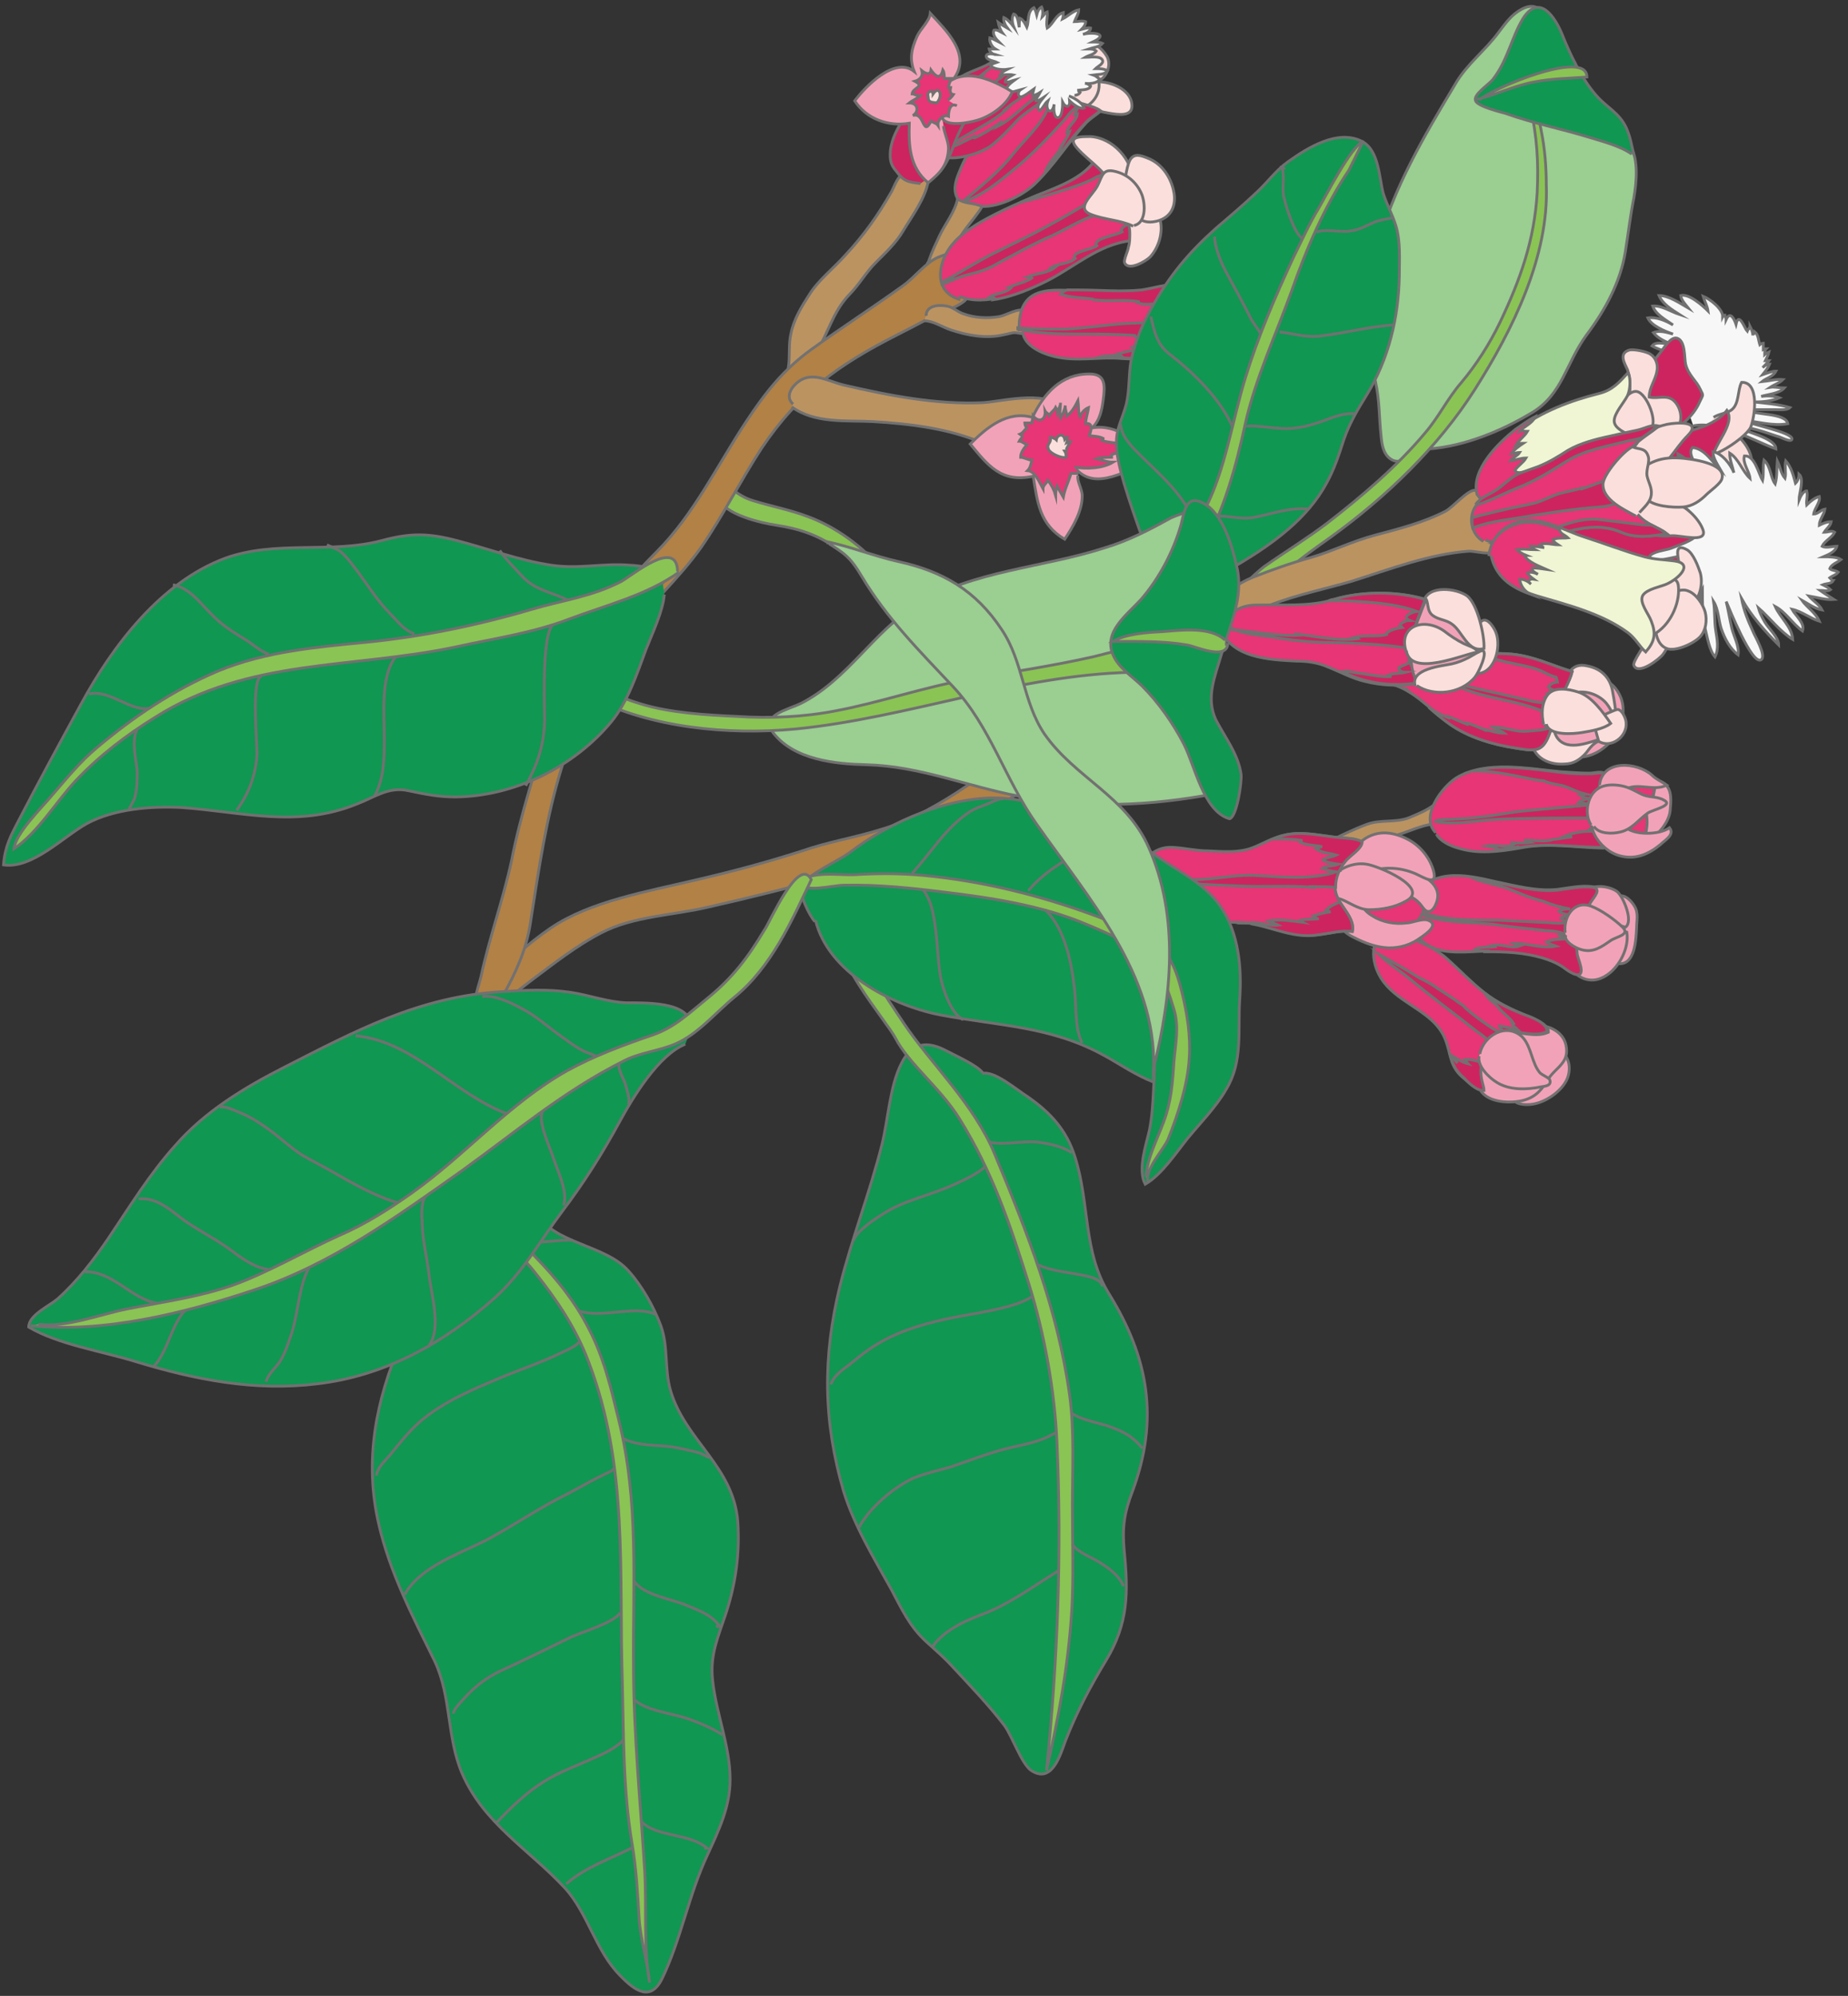 <svg xmlns="http://www.w3.org/2000/svg" viewBox="0 0 264 285"><rect x="0" y="0" width="264" height="285" fill="#333333" stroke="none"/><defs><style>.cls-1{fill:none}.cls-1,.cls-10,.cls-11,.cls-12,.cls-2,.cls-3,.cls-4,.cls-5,.cls-6,.cls-7,.cls-8,.cls-9{stroke:#727171;stroke-miterlimit:10;stroke-width:.4px}.cls-2{fill:#b28146}.cls-3{fill:#109752}.cls-4{fill:#8ac454}.cls-5{fill:#cd245f}.cls-6{fill:#e73575}.cls-7{fill:#f7f7f7}.cls-8{fill:#9bce91}.cls-9{fill:#f2a2b8}.cls-10{fill:#bb9361}.cls-11{fill:#f0f5d4}.cls-12{fill:#fbdfdc}</style></defs><g id="_レイヤー_2"><g id="back"><path d="M76.6 173.1c2.3 4.5 9.9 4.6 13.2 8.4 1.9 2.1 3.6 5.1 4.6 7.8 1.1 3 .5 6.3 1.4 9.3 2.1 7.1 9 10.8 9.6 18.7.3 4.6-.3 8.8-1.7 13.1-1.1 3.3-2.3 5.9-1.9 9.5.5 4.8 2.5 9.4 2.5 14.2 0 3.9-1.6 7.2-3.2 10.7-2.7 5.7-3.8 12.1-6.5 17.7-1.6 3.3-3.8 1.9-6-.4-3.5-3.5-4.6-8.9-7.9-12.5-5.1-5.5-11.6-9.2-14.7-16.4-2.2-5.2-1.5-10.9-3.9-16-3.1-6.3-6.4-12.6-8-19.6-2.1-9.1-.4-17.6 3.2-26 1.4-3.4 3.4-6.6 4.5-10.1.8-2.5 1.4-5.1 2.7-7.4 1.3-2.2 2.2-3.2 4.7-3.1 1.5 0 7.9.3 7.5 2.2" class="cls-3"/><path d="M90.4 263.8c-3.3 1.7-6.6 2.7-9.5 5.2m8.3-20.7c-1 1.2-2.9 2.1-4.3 2.7-2.4 1.1-5 2-7.2 3.4-2.7 1.7-4.7 3.7-6.8 5.9m19.6-17.7c1.6 1.6 5.1 2 7.4 2.7 1.8.6 3.7 1.4 5.3 2.4m-11.6 12.4c2.3 2.3 6.8 1.6 9.4 3.8h-.4m-12-33.6c-1 1.5-5.5 2.7-7.3 3.6-3.3 1.6-6.5 3.2-9.8 4.7-1.9.9-3.5 2.1-4.9 3.6-.5.6-1.9 1.9-1.8 2.5m25.8-18.9c1.4 2 5.3 2.5 7.4 3.4 1.7.7 3.7 1.4 4.8 3-.2 0-.3 0-.5.1m-14.4-22.9c-.2.6-.9.8-1.5 1.1-1.7.8-3.4 1.8-5.1 2.7-3.9 1.9-7.6 4.4-11.4 6.5-4.2 2.2-9.8 3.9-12.1 8M89 205.4c2.1 1.1 4.7.9 7 1.2 1.2.2 2.5.5 3.7.8.3.1.6.2.9.4.4.1.8.5.6.2m-18.4-16.5c-.3.7-2.1 1.4-2.9 1.8-2.5 1.2-5.1 2.1-7.6 3.1-4.3 1.8-8.8 3.6-12.3 6.6-1.7 1.5-3 3.2-4.4 4.9-.6.7-1.8 1.8-1.8 2.8m28.9-23.5c3.4 1.1 8-.9 11 .5m-19.8-8.8c-.2 1.6-6.1 3.4-7.7 4-2.2.9-5.1 1.9-6.3 4.1m14.2-10.1c2.1 1 6 0 7.7.2" class="cls-1"/><path d="M67.1 170.8c3.8 1.3 6.8 5.9 9.5 8.8 3 3.1 5.5 6.2 7.5 10.1 2.2 4.2 3.2 8.6 4.3 13.1 2.9 11.7 2 23.1 2.1 35 0 9.8 1 19.6 1.6 29.4.3 5.2-.2 10.9.7 15.9-.3-3-1.3-6.1-1.5-9.2-.2-3.5-.4-7.1-1-10.6-1.3-7.7-1.2-15.5-1.4-23.3-.5-15.5.9-30.6-4.8-45.5-1.8-4.8-4.5-8.8-7.6-12.7-1.8-2.3-3.7-3.9-5.9-5.9-1.1-1-4.1-4-4-5.5h.9" class="cls-4"/><path d="M140.3 153.3c1.7-.5 4.9 2.3 6.5 3.3 3.3 2.3 5.6 4.8 6.8 8.7 2.1 6.7 1.1 13.4 4.8 19.4 5.7 9.2 7.2 17.9 3.4 28.2-1.2 3.1-1.5 5.2-1.2 8.5.6 6 .6 10.4-2.6 15.7-2.3 3.8-4.2 7.4-5.8 11.5-.7 1.9-1.9 6.2-4.9 4.2-1.4-1-2.7-4.9-3.8-6.4-2.3-3-5-5.8-7.6-8.6-1.1-1.2-2.4-2.3-3.6-3.4-2.4-2.2-3.5-4.7-5-7.5-2.5-4.5-5.3-9.1-6.8-14-2.9-10-3-19.1-.5-29.3 1.7-6.8 4.3-13.4 6-20.2.9-3.6 1.1-8.3 2.8-11.6 1.4-2.8 3.5-3.2 6.1-1.9 1.5.8 4.7 2.2 5.5 3.3" class="cls-3"/><path d="M151.2 224.3c-3.6 2.2-7 4.8-11.1 6.3-1.8.7-3.4 1.4-5 2.6-.5.4-1.8 1.5-1.8 2m17.9-30.8c-.1 0-1.3.7-1.8.9-1.8.8-3.9 1.1-5.8 1.6-2.7.7-5.2 1.7-7.9 2.6-1.8.5-3.6.9-5.3 1.6-2.9 1.4-6.3 4.3-7.8 7.2m29.6-17.5c.8 1.8 4.7 2.3 6.3 2.9 2.2.8 3.4 1.5 4.7 3.1m-15.4-21.9c-2 1.5-5.6 2.1-8.1 2.6-4.1.7-7.8 1.4-11.6 3-2.5 1.1-4.3 2.3-6.3 4-1.1.9-2.7 1.8-3.1 3.2m28.9-17.5c1.8 1.2 4.5 1.4 6.6 1.8 1 .2 3.1.5 3.3 1.7M141.1 166c-.3 1.1-3.4 2.5-4.7 3.1-2.8 1.3-5.9 2-8.6 3.3-1.4.7-5.4 3.1-5.9 4.8m18.8-14.4c1.6 1 5.5 0 7.6.3 1.6.2 3.5.6 4.8 1.5" class="cls-1"/><path d="M122.4 135.4c0 .6 1.8 2.9 2.5 4.1 1.4 2.5 2.6 4.2 4.2 6.6 3.8 5.7 10.1 11.6 13 18.7 4.7 11.3 9 22.2 10.7 34.4.7 5.1.4 10.6.4 15.8s.2 10.1-.1 15.1c-.5 7.9-1.9 15.2-3.6 22.7 1.6-15.6 2.2-31.1 1.5-46.7-.3-7.4-1.8-15.7-4-22.7-2.7-8.6-5.2-16-9.9-23.6-2.7-4.4-7.3-7.9-9.2-11.6-1.1-2.2-10.4-13-7-14.8.3.1.3.4.2.8" class="cls-4"/><path d="M37.4 194.4c4.2-10.4 11.3-21.2 17.4-30.8 6-9.5 12-16.8 21.1-23.6 3.2-2.4 6.5-5 10-6.8 4.6-2.4 10.4-2.5 15.4-3.7 11.4-2.6 23.3-5.6 34-10.5 8.6-4 17.6-10.7 24.9-16.4-1.5-1.2-1.9-2.9-2.4-4.4-2.7 1.4-4.6 4.7-7.3 6.5-4.1 2.7-8.4 4.8-12.5 7.6-3.4 2.3-7.7 4.8-11.7 6-4.4 1.4-7.7 1.8-12 3.3-5 1.6-9.9 2.9-15.1 4.1-6.7 1.6-14.9 3-20.5 6.8-6.5 4.4-11.6 10.8-17 16.4-5.5 5.6-10.5 11.8-14.7 18.4-4.3 6.8-8.2 14.4-12.8 20.9-.8 1.1-2.8 2.4-2.7 3.9.1 2.8 3.8 3.1 5.8 2 .4.2.2.3-.6.1" class="cls-2"/><path d="M116.5 131.4c1.8 7.4 10.7 12.1 17.7 13.5 8.4 1.6 15.9 1.6 23.5 5.8 3.4 1.8 8.6 5.9 12.7 4-.3-1.9.2-3.7.4-5.7.4-5.1-1.1-10.2-1.4-15.2-.4-5.8-.4-9.5-5.9-12.7-5.8-3.5-13.1-6.5-19.9-7.1-7.5-.6-16.5 3.3-22.3 7.8-1.5 1.1-6 3.1-6.7 4.6-.6 1.2 1.1 4.4 1.8 5.2" class="cls-3"/><path d="M172.3 141.4c-.7-1.7-4.4-3.1-6-4-3.6-2-7.4-3.9-11.3-5.5-6.2-2.6-13.4-3.7-20-4.5-4.8-.6-9.6-1.1-14.4-1-1.7 0-5.7 1.2-6.6-.4 2-1.7 5.7-1 8.1-1.1 3.2-.2 6.5-.2 9.8.1 8.4.8 16.5 2.8 24.4 5.7 4.4 1.6 10.1 4.7 13.3 8.1" class="cls-4"/><path d="M130.3 124.7c2.7-2.9 4.7-6.4 8.1-8.7.9-.6 1.9-.9 2.9-1.3.5-.2 1.6-.8 2.1-.6m3.5 13.1c2.1-2.6 5.4-4.5 8.3-6.1 1.4-.8 4.1-1.8 5.5-1.8m-.5 13.2c.9-1.3 3.4-1.8 4.8-2.2 1.1-.4 2.2-.8 3.4-1 .6-.1 1.6-.1 2-.2m-38.5-2c.9 1.2 1.2 2.3 1.5 3.9.5 2.6.5 5.4.9 8.1.2 1.6 1.5 5.7 3.3 6.5m11.7-15.7c2.8 2.6 3.8 7.6 4.2 11.3.3 2.4 0 5.8 1.1 7.7m8.4-13.3c.2.9.8 1.7.9 2.7.6 2.7.4 5.4.8 8.1s.8 6.2 2.7 8.2" class="cls-1"/><path d="M216.2 157c.5.9 2.3.8 3.1.6 1.8-.4 3.9-1.9 4.6-3.6.5-1.2.4-3.1-.9-3.7-.6-.3-1-.2-1.6.1-1.7.9-3.1 2.2-4.9 3" class="cls-9"/><path d="M211.5 155.7c1.1 1.8 4.4 1.9 6.2 1.4s2.6-1.6 3.4-2.9c1.1-1.8 3.2-2.4 2.6-5s-4-3.3-6.1-2.5c-1.1.4-2 1.2-3 1.6-2.5.9-3.3 2.9-3.4 5.5" class="cls-9"/><path d="M198.3 133.5c2.8 0 6.2 1.5 8.3 3.3 1.8 1.6 3.5 3.4 5.4 4.9s3.9 2.4 6 3.3c.9.4 3.3 1.2 3.2 2.4-2.2 1-4.7-.6-7 .4-1.7.8-2.2 2-2.6 3.8-.2 1-.2 1.8 0 2.7.1.5.3.9.3 1.4-1 0-2.2-1.3-3-1.9-1.8-1.6-1.6-3.2-2.4-5.3-.9-2.4-3-3.7-5.1-5.1-1.5-1-3.1-2.1-4.1-3.7-1.5-2.4-1.7-5.8 1.1-7.2" class="cls-6"/><path d="M212.2 141.9c.4.9 1.4 1.3 1.9 2 .6.8 1.6 1.4 2.1 2.2h-.2c.1.4.6.7.9 1-.9-.2-1.8-.5-2.7-.6.1.4.5.7.9.9 2-.3 4.1.8 5.9-.1.1-1.2-2.3-2.1-3.2-2.4-2.1-.8-4-1.7-5.8-3.1Zm.6 6.9c.4-.4.8-.7 1.4-1 .2-.1.4-.2.7-.2-.7-.2-1.4-.5-2.2-1.1-1.2-.8-2.4-1.7-3.4-2.6-.1-.2-.4-.4-.7-.6-1.1-.8-2.2-1.5-3.3-2.2-.8-.6-1.8-1.1-2.6-1.5-1.9-1.2-3.9-2.3-5.8-3.4 1.4 1.4 3.4 2.6 4.9 3.9 3 2.5 6.2 4.8 9.2 7.2.2.1 1.1.8 1.8 1.4Zm-3.8 5c.7.7 1.9 2 3 1.9 0-.4-.2-.9-.3-1.4-.2-.9-.2-1.7 0-2.6-.8-.2-1.6-.5-2.4-.4.2.2.2.4.4.6-.8-.2-1.5-.7-2.2-1.1.2.3.5.6.7 1-.3-.4-.6-.7-1-1 .3 1.1.7 2 1.8 3Zm2.7-3.3v.5c0-.3.1-.5.2-.7-.1 0-.2 0-.3.2Z" class="cls-5"/><path d="M211.3 150.8c-.3 1.4 1.4 3.1 2.6 3.8 1.8 1.1 4.3 1 6.2.6.5-.1 1.6-.1 1.3-1-.1-.3-1.1-.7-1.4-1-1.2-1.4-1.2-3.7-2.5-5.1-2.3-2.2-5.6-.2-6.1 2.4m19.7-12.9c2.5.3 2.6-3.4 2.7-5.1 0-1.1.3-2.1-.3-3.1-.4-.7-1.4-1.8-2.3-1.4-.3 1.9.2 4.1-.8 5.9" class="cls-9"/><path d="M225.3 139.2c3.6 2.7 7.7-2.5 7.1-6.1-1.1-.3-1.4.7-2.2 1.1-.9.5-2.4.7-3.3.4-1.9-.6-1.6-3.4.4-3.4 1.9 0 3.2.7 4.9 1.2 1.2-.8-.3-4.4-1.2-5.1-.7-.5-1.9-.8-2.8-.7-3.5.2-4.8 3.6-5.4 6.6" class="cls-9"/><path d="M201.8 132.3c-.3.9 1.9 2.6 2.6 2.9 2.2 1.1 5.4.7 7.8.6 2.8 0 5.4.1 8.1.9 1 .3 2 .7 2.9 1.3.4.3 1.8 1.4 2.4 1 .6-.5-.4-2.4-.4-3-.3-2.6.7-5.1 1.9-7.2.5-.8 1.7-2 .3-2.2-1.5-.2-3.4.2-4.9.4-3 .3-5.9-.5-8.8-1.1-4.7-1.1-9.3-2-12.2 2.7" class="cls-6"/><path d="M212.3 135.9c2.8 0 5.4.1 8.1.9 1 .3 2 .7 2.9 1.3.4.3 1.8 1.4 2.4 1 .6-.5-.4-2.4-.4-3-.3-2.6.7-5.1 1.9-7.2.5-.8 1.7-2 .3-2.2-1.5-.2-3.4.2-4.9.4-3 .3-5.9-.5-8.8-1.1-1.2-.3-2.5-.6-3.6-.7 1.7.8 3.8 1 5.5 1.7 1.5.6 3.1 1.3 4.8 1.7 1.1.5 2.7.9 3.8 1.1-.5 0-1.1 0-1.6.3.4.4 1.1.5 1.6.5-.4.2-.9.3-1.3.5.2.2.6.4.9.6-1.1.3-2.4 0-3.6 0l-6.3-.3c-2.5 0-4.9 0-7.4-.3-1.6-.2-3.2-.8-4.9-.9 1.3.4 2.5.9 3.9 1.1 2.6.5 5.2.4 7.8.7 2.6.4 5.1.6 7.6.9.9 0 1.9.2 2.7.5-.4 0-.7 0-1 .2.4.3 1 .3 1.5.4-1.1.2-2.2 0-3.3.5.4.3.9.4 1.4.6-2.1.4-3.9-.4-6-.4.2.1.4.4.7.4-1.2.4-2.6-.4-3.8-.1.1 0 .2.1.3.2-.9.1-1.9 0-2.7.3.2.1.1.2.4.3h1.2Z" class="cls-5"/><path d="M223.7 133.5c-.4.9 1.4 1.9 2.2 2.1 1.7.5 2.9-.4 4.2-1.3.9-.6 2.8-.8 1.7-1.9-1-1-3.1-2.5-4.5-3-2.5-.9-4 1.6-3.7 3.8" class="cls-9"/><path d="M189.7 120.2c1.9-.9 3.7-1.8 5.6-2.5s4-.2 5.9-.9c1.2-.5 2.7-1.1 3.7-1.9.2.8.4 1.9.2 2.7-2.1.2-4.1 1.3-6.1 1.8-1.2.3-2.6.5-3.8 1-1.5.7-2.4 1.9-4.2 1.3" class="cls-10"/><path d="M194.3 131.8c.7 1.4 3.9 1.4 5.2 1.1 1.6-.2 3.3-1.1 3.8-2.8.4-1.5-1.4-2.7-2.5-3.3-3.2-2-6.2-1.1-8.3 2" class="cls-6"/><path d="M202 124.5c1.7.6 3.9 2 3.3 4.1-.2.7-.7 1.8-1.5 1.5-.4-.2-.7-.8-1-1.1-.8-.9-1.8-1.2-2.9-1.5-1.2-.4-3.2-.9-3.9-2.1-1.3-2.3 2.2-3.2 3.9-2.9" class="cls-9"/><path d="M194.3 120.3c2-1.8 4.5-1.7 6.9-.4 1.7.9 3.1 2.6 3.6 4.5.6 2.2-1.4.9-2.5.4-2.5-1.1-5.2-1.1-7.6 0-1 .5-1.6 1.3-1.3 2.3.4 1.4 1.4 3 2.7 3.7 1.4.9 3.2 1.2 4.8 1 .8 0 2.3-.7 3.1-.4 1.9.7-.8 2.3-1.5 2.8-1.4.9-3.1 1.3-4.8 1.1s-3.3-.9-4.8-1.7c-2.6-1.6-5.1-5.7-2.4-8.3" class="cls-9"/><path d="M191.2 128.3c1.3.3 2.7 1.6 4.4 1.6s3.6-.3 5.2-1.2c3.7-1.9-4-5.1-5.6-5.3-1.1-.2-2.5.1-3.5.7-1.7 1-1.3 3.1-.9 4.7" class="cls-9"/><path d="M166.7 130c3.1 1.5 7 1.7 10.4 1.7 3.9 0 7.1 2.3 11.1 1.8 1.7-.2 3.4-.7 5-.5.4-2.1-2-3.6-2.4-5.7-.3-1.6.3-3 1.3-4.3.6-.8 2.4-1.8 2.4-2.8-.9-.5-2.2-.5-3.3-.6-2.2-.2-4.6-.8-6.9-.5s-3.6 1.3-5.5 2-4.2.5-6.2.4c-1.7 0-3.3-.4-5-.5-3.1-.2-4.7 2.2-5.3 5" class="cls-6"/><path d="M171.4 131.4c.8.1 1.5.2 2.3.2-.8-.1-1.5-.2-2.3-.2Zm10 .2c.4.2.8.3 1.2.5-1.4.2-2.9-.6-4.3-.3.3 0 .6.2.9.2 3 .6 5.8 2 9 1.5 1.7-.2 3.4-.7 5-.5.3-1.5-.9-2.8-1.8-4.2-.7.3-1.4.6-1.9 1.1.2 0 .3.3.6.3-.8.1-1.7.3-2.5.6.2.1.4.4.8.4-1 .1-2 0-2.9.3.2 0 .4.1.6.2-1.6-.2-3.3-.5-4.9-.2Zm6-5c1 0 2.2 0 3.4.1 0-1.4.5-2.6 1.4-3.7.6-.8 2.4-1.8 2.4-2.8-.9-.5-2.2-.5-3.3-.6-2.2-.2-4.6-.8-6.9-.5-.9.1-1.8.4-2.5.7 1.4 0 2.7 0 4 .2 0 .1 0 .2-.1.3.9.4 2.1.4 3.1.6-.2 0-.6.2-.9.3.8.6 1.9.6 2.9.9-.6.3-1.4.3-1.9.7.6.4 1.5.5 2.2.6-.7.3-1.7.2-2.3.6.6.2 1.3.4 2 .5-3.6 1.2-8.1.7-11.8.5-2.9-.1-5.6.6-8.5.6-2.2 0-4.5-.3-6.7-.5 4.2 1.2 8.6 1.2 12.9 1.4 3.6.2 7.2-.1 10.7.2Z" class="cls-5"/><path d="M119.4 78.2c-2.6-1.8-5.2-2.7-8.5-3.2-2-.3-7.6-1.5-8.3-4-.7-2.3 1.1-1.7 2-1.1 1 .7 1.7 1.2 3 1.6 2.6.8 5.3 1.3 7.9 2.3 3.8 1.4 7.9 4.3 10.5 7.6" class="cls-4"/><path d="M154.9 15.7c1.3-.5 7.1 2.2 6.8-.8-.2-2.3-3.4-3.4-5.3-3.2 1.6-.2 2.5-2.4 1.7-3.7-1.3-2.2-4.6-3.3-5.7-.3-.8-2.2-2.4-4-4.8-4.4-1.6-.3-1.6 0-1.3 1.5.7 2.8 2.1 5.7 3.5 8.2" class="cls-12"/><path d="M155.2 15.2c2.6-1.6 2.3-4.9-.2-6.3-2.4-1.3-4.4-.7-4.6 2.2 0 .6 0 1.3.1 1.9.3 1.2 1.2 1.3 2.2 2.1" class="cls-12"/><path d="M139.6 29.4c2.6.5 6.4-1.4 8.2-3.1 2.8-2.7 4.8-6 7.4-8.8.6-.6 1.4-1.1 2-1.6-1.1-.8-3-.9-4.3-1.7-2.1-1.3-3.3-3.4-5-5-.6 1.3-1.5 2.3-2.3 3.6-.9 1.5-2 2.9-3.2 4.2-1.9 2-3.9 4.1-5 6.7-.5 1.2-1.2 2.6-.9 3.9.4 1.8 2.1 1.8 3.7 2" class="cls-6"/><path d="M137.4 28.9c2.9-.9 5.5-3.1 7.8-5 2.4-2 4.5-4.2 6.6-6.5.5-.5 1.4-2 2.2-2.1-.1.4-.4.7-.5 1.1.1 0 .2 0 .4-.1-.1 1-1.4 1.7-1.5 2.7.1 0 .2-.1.4-.2-.3.9-1 1.6-1.4 2.5 0-.1.2-.3.3-.4-.6 1.1-2.1 2.5-2.4 3.7 2-2.3 3.7-4.9 5.9-7.2.6-.6 1.4-1.1 2-1.6-1.1-.8-3-.9-4.3-1.7-2.1-1.3-3.3-3.4-5-5-.6 1.3-1.5 2.3-2.3 3.6-.9 1.5-2 2.9-3.2 4.2-.2.2-.3.4-.5.6 2 0 5.3-2.6 6.5-3.1-.1.2-.1.4-.2.6.6-.2 1.1-.6 1.7-.9v.4c.1 0 .3 0 .4-.1-.2.5-.5 1-.8 1.4l.1-.1c-1 2.3-3.2 4.2-4.8 6.2-2.1 2.7-4.8 4.8-7.4 7Z" class="cls-5"/><path d="M136.3 36.2c.4-2.7 2.7-4.5 4-6.7-1.1-.6-2.4-.3-3.5-1.1-.4 1.9-1.8 3.6-2.6 5.3-.5 1.1-1.1 2.3-1.5 3.5-.1.4-.4.4-.1.7.4.5 1.7 0 2.1-.2" class="cls-10"/><path d="M133.9 21.9c1.5 1.5 6.1.1 7.7-1.1 1.4-1.1 2.6-2.4 3.8-3.7 1.1-1.1 2.5-1.8 3.7-2.9-1.9-2.4-3.6-4.4-4.9-7.2-1 .6-1.9 1.5-2.9 2.1-1.4.8-2.9 1.1-4.2 2-1.5 1-2.9 2.4-3.8 3.9-1.3 2.2-1 3.2-.8 5.6" class="cls-5"/><path d="M140.3 10.8c-1.4 1.1-5.7 2.9-5.7 4.8 1.2-.4 2.2-1.6 3.4-2.2v.5c1.8.1 4-2 5.2-3.1-.1.2-.3.4-.4.5.6-.6 1.7-1.3 2.7-1.8l-1.2-2.1c-1.4 1.1-2.8 2.3-4.2 3.4Zm-1.2 8.7s0 .2.1.2c1.4-.6 2.7-1.5 4-2.4-.2.2-.2.4-.4.6 1.9-1 3.9-3.3 5.8-4.4-.3-.4-.6-.7-.9-1.1-1.1 1.3-2.8 2-4.1 3.2.1 0 .3-.2.4-.2-2.5 2.4-5.8 3.5-8.5 5.6 1.1 0 2.4-1 3.5-1.4Z" class="cls-6"/><path d="M152.7 13.7c.8.3 1.8.9 2.2 1.7-.6.3-1.7-.6-2.1-1 .1 1-.6 1-1 .2 0 .4 0 2.2-.7 2.2-.6 0-.6-1.5-.5-1.9-.3 1.7-1.4.9-.9-.5-.5.4-.7 1.1-1.2 1.4-.6-.6.2-1.4.6-1.9-.3.2-.7.5-1.1.5 0-.4.4-.8.6-1.2-.3.2-.8.4-1.1.5 0-.3.1-.6.2-1-.3.2-1.6 1.3-2 1.1s-.2-.8.1-1c-.4.1-1.6.6-1.9.2-.4-.6.7-1.3 1.1-1.6-.4.1-.9.4-1.4.3 0-.5.6-.7 1.1-1-.5-.1-1.2 0-1.8 0 .2-.4.6-.6 1-.8-.7.1-2.1 0-2.4-.6.3-.2.6-.3.9-.4-.4-.2-1.4-.3-1.5-.8-.1-.6 1.1-.4 1.4-.3-.4 0-.9-.3-1-.8h.9c-.5-.3-.9-1-.8-1.6.4.1.9.4 1.3.6-.4-.4-1-1.1-.7-1.7.5-.1.8.2 1.2.4-.3-.4-.5-1-.6-1.5.4.3.8.5 1.3.8-.3-.4-.6-1-.5-1.5.5.2 1.1.9 1.4 1.3-.2-.5-.3-1.3 0-1.8.6.1.7 1.3.8 1.9 0-.4 0-.9.1-1.3.5.2.8.9 1 1.3.3-.8 0-2.3 1-2.8.2.3.3.6.4 1 .1-.4.3-.9.7-1.1.2.4.2.9.1 1.4.2-.2.4-.6.7-.7.1.7-.2 1.5 0 2.3.9-.6 1.2-1.9 2.3-2.2 0 .3 0 .6-.1.9.8-.4 1.4-1.1 2.3-1.3 0 .6-.4 1.1-.6 1.7.5 0 1.1-.2 1.6 0 0 .4-.3.8-.6 1.1.4-.1.9-.3 1.3-.2 0 .5-.7.8-1.1.9 1.6-.4 3.8 0 1.4 1.1.5 0 1 0 1.4.2-.4.5-1.4.6-2 .8.4 0 .8 0 1.1.3-.3.5-1.1.6-1.6.9.6 0 2.2-.3 2.5.4.2.5-.7.9-1 1.2.6 0 1.2 0 1.7.3-.4.6-1.3.5-2 .6.3.1.6.4.9.6-.3.6-1.5.7-2.1.6.3 0 .6.2.8.4-.2.6-1.3.5-1.9.6.1 0 .3.2.4.3-.2.3-.5.4-.8.4" class="cls-7"/><path d="M112.6 52.6c.3-1.7 0-3.3.4-5 .4-2 1.5-3.8 2.6-5.5 1.3-2.1 3.4-3.7 5.1-5.6 2.7-2.9 4.7-5.7 6.7-9.2.4-.8.9-2.3 1.8-2.5.8-.2 2.7.7 3.4 1.1-.4 2.4-2.4 5.1-3.6 7.1-1 1.7-2.5 3.1-3.9 4.5s-2.4 3.2-3.8 4.6c-1.9 2-2.6 4.2-3.8 6.6-.3.6-.6 1.2-1.1 1.7-.8.9-2.5 1.1-3.1 2.1" class="cls-10"/><path d="M221.6 102.7c-1.2 1.2-.5 3.4.7 4.3 1 .7 2.3 1.2 3.6 1.1 3.9-.3 7.1-5 5.6-8.6-2.2-5.1-8.5-1.6-10.4 1.8" class="cls-9"/><path d="M223.2 98.5c.6-1.9 1.1-4 3.6-3.4 2 .4 3.3 1.7 3.6 3.8.2 1.1.5 2.7.4 3.8-.8-1.4-1-2.4-2.6-3.3-2-1.1-4.7-.7-5.9 1.5-.6 1.2-.6 3.4.2 4.5 1.5 2 4.7.5 6.6 0-.3.3-.8.4-1.2.7-.6.4-.9.9-1.3 1.4-.9 1-1.8 1.6-3.2 1.6-1.7.1-3.5-.5-4.3-2.1-1.3-2.4-.5-7.3 1.8-8.9" class="cls-12"/><path d="M198.3 97.6c3.4.6 6.1 3.8 8.8 5.8 2.7 1.9 6.1 2.9 9.3 3.4 2.6.4 3.9.8 4.9-1.9.6-1.5.8-3.2 1.4-4.7.6-1.4 1.5-2.8 1.9-4.3-3-.9-5.5-2.2-8.7-2.5-2-.2-3.9 0-5.9 0-3.4 0-6.2-1.3-9.5.3" class="cls-6"/><path d="M222 102.6c-.6 0-1.3 0-1.6.6.3.2.4.6.8.8-.9.3-1.9.3-2.9.4-1.8.2-3.3-.6-5.1-.6.5.4 1.2.5 1.7.9-1 0-2.1-.4-3.1-.6.2 0 .3.2.5.2-1-.4-2-.9-3-1.1.2 0 .3.2.5.3-1.1-.4-2.1-.9-3.2-1.3.2.1.4.3.6.4-1.1-.4-2.1-.9-3.1-1.6q1.5 1.35 3 2.4c2.7 1.9 6.1 2.9 9.3 3.4 2.6.4 3.9.8 4.9-1.9.3-.7.5-1.5.7-2.3Zm-21.2-4.3c.2.2.4.4.7.6l-.8-.6Zm6.4-.9c4.4 2.7 10.4 2.3 14.8 5 .2-.8.4-1.5.7-2.2.6-1.4 1.5-2.8 1.9-4.3-3-.9-5.5-2.2-8.7-2.5-1.4-.1-2.8-.1-4.1 0 1.3.7 3.6 1.2 4.2 1.3 1.3.3 2.7.5 3.9 1 .8.3 1.5.8 2.4 1 0 0 .2.6.2.7-.5 0-1.1.3-1.3.7.2.1.3.3.6.4-.2 0-.5.5-.8.6 0 0 .1.2.2.2-.2 0-.4.2-.5.3.2.1.3.4.6.5-1 .6-3.2-.2-4.3-.4-3.3-.8-6.5-1.4-9.8-2.3Z" class="cls-5"/><path d="M228.3 105.8c1.8 1.2 4.2-.6 4-2.6 0-.5-.5-1.8-1.2-1.9-.3 0-2.2.9-2.5 1-1.3.7-.5 2.4-.2 3.6" class="cls-12"/><path d="M220.5 103.4c-.3-1.4-.3-3 .6-4.2 1-1.2 3-.8 4.3-.4 2 .6 3.6 2.9 4.7 4.5-1 .8-2.9 1.1-4.1 1.3s-4.7.5-5.1-1.2" class="cls-12"/><path d="M204.2 64.1c5-.4 10.2-2.5 14.7-5.2 4.3-2.6 4.8-7 7.7-11 2.7-3.6 4.9-7.6 5.6-12 .4-2.5.7-5.1 1.2-7.6.4-2.3.7-5.5-.5-7.5-1-1.8-3.2-3-4.8-4.2-1.4-1.1-2.8-2.1-4.3-2.8s-3.4-.7-4.8-1.6c.9-2.5 2.5-3.6 2.3-6.6-.1-2.7-1-5.8-3.9-4.3-1.5.8-2.3 2-3.3 3.3-1.9 2.6-4.6 4.6-6.2 7.4-4.5 7.5-8.9 14.9-11.2 23.5-1.9 6.8-1.8 12.3-.2 19 .6 2.7.5 5.1.8 7.8.1 1.1.3 2.5 1.3 3.2 1.1.8 1.8 0 3 .2" class="cls-8"/><path d="M180.7 84.6c.6-1.4 2.4-2.4 3.5-3.4 1.9-1.7 3.8-3 5.9-4.5 7.9-5.7 15.4-12.9 20.6-21.1 5.4-8.5 10.6-19 10.2-29.2 0-2.5-.2-5.1-.7-7.6-.5-3.1-2.2-6.2-3.2-9.2-.8 1.2 1.2 4.3 1.6 5.7 1 4.1 1.2 8 1 12.2-.4 6.8-2.4 12.4-5.3 18.5-1.5 3.1-3.4 6.1-5.6 8.7-1.9 2.2-3.2 4.9-5.1 7.1-4 4.8-9.1 9.1-14 12.9-2.9 2.2-6 4.1-9 6.2-.8.6-7 5.8-2.4 5.4" class="cls-4"/><path d="M233.4 22.1c-.3-1.3-.5-2.6-1.1-3.9-1-2.1-2.8-2.9-4.2-4.5-2-2.2-3.8-5.9-4.9-8.7-1.1-2.7-3.3-5.9-5.6-2.4-1.7 2.8-2.2 6-4.3 8.7-.6.8-2.9 2.2-2.5 3.1.3.8 3.6 1.6 4.3 1.8 3.9 1.4 8 2.2 11.9 3.4 2 .6 4.6 1.3 6.1 2.4" class="cls-3"/><path d="M211 14.2c2.8-.7 5.4-2 8.2-2.5 2.5-.5 5-.5 7.5-.7 0-4.1-13.7 1.7-15.4 3.3" class="cls-4"/><path d="M159.6 103c4.2-2.2 7.7-6.6 11.3-9.7 3.3-2.8 6.8-5.5 10.8-7 3.7-1.4 7.6-2.2 11.4-3.3 5.4-1.7 11.1-3.9 16.8-4.3 1.2 0 4.8 1.1 3.1-1.2-.3-.4-.9-.7-1.2-1.1-.5-.8-.6-2-.6-2.9 0-.8.9-3.4-.5-3.5-1.1 0-3.1 2.4-4.2 3-3.1 1.6-6.6 2.5-10 3.4s-6.1 2.3-9.2 3.2c-2.9.8-5.7 1.8-8.5 2.9-4 1.7-6.2 4.9-9.5 7.6-2.4 1.9-4.9 3.8-7.2 5.7-1 .8-1.9 1.7-3 2.4-.5.3-1.2.5-1.7.9-.6.5-.9 1.4-.6 2.3.4 1.5 1.6 1.5 2.8 1.9" class="cls-10"/><path d="M247.3 61.4c3.7 2.9 4.3 6.4-.5 8.5-2 .9-4.9.6-6.1-1.5-2-3.5 1.6-5.3 4.1-6.7" class="cls-12"/><path d="M241.9 60.8c3.9-.7 8.3 2 11.8 3.3 0-1.6-4.7-2.5-5.7-3.2 1.9 0 4.1.8 5.9 1.4.3 0 2 1 2.1.4.1-1-6.1-2.1-6.9-2.7 1.9.2 4.3.9 6.3.5-.3-1.6-4.9-1.2-6-2h4.3c.6 0 1.6.1 2-.3-1.7-.5-3.4-.6-5.1-.8 1.1 0 2.5-.1 3.6-.6-.8-.3-1.8-.3-2.6-.2 1-.3 2.6-.4 3.3-1.2-.7 0-1.4-.2-2-.1.6-.4 1.3-.6 1.8-1.1-1-.1-2 .2-3 .3.6-.5 1.6-.7 2-1.5-.6 0-1.3.3-1.9.5.4-.5.8-1 1-1.5-.4 0-.7.2-1 .5.3-.3.6-.6.9-1h-.5c.2-.4.4-.8.5-1.2-.2.1-.4.1-.6.3 0-.3 0-.6.2-.8 0 0-.2 0-.4.1V49c-.1 0-.4.1-.5.2-.2-.6-.2-1.4-.7-1.8 0 .2-.3.3-.3.5 0-.5-.2-.9-.4-1.3 0 .2-.3.4-.4.7-.3-.3-1.2-2.9-1.6-1-.2-.6-.8-2-1.4-.7 0-.2-.2-.4-.2-.6 0 0-.2 0-.3.2 0-1.1-1.8-2.5-2.8-2.9.2.7.6 1.4.7 2.1-.8-.8-2.7-2.5-3.9-2.2.1.7.7 1.3 1.1 1.8-1.2-.7-2.8-1.8-4.2-1.8.5 1.2 1.8 2 2.9 2.7-1.2-.4-2.5-1.3-3.8-1.2.4 1.2 1.9 2 2.9 2.7-1-.6-2.4-1.2-3.6-1 .5 1.1 2.4 1.9 3.6 2.3-.8-.2-1.9-.6-2.8-.2.7.9 1.8 1.3 2.9 1.8-.8-.1-2.5-.7-3.1.1.8.5 2.9.9 2.7 1.9 0 .3-.6.4-.6.8-.1.8 1.3 2.1 1.7 2.7" class="cls-7"/><path d="M244.8 59.6c.7-.5 2-.6 2.6-1.1 1.1-.9.8-2.8 1.4-3.9 2.6-.1 1.9 4.9 1.3 6.4-.7 1.6-7.4 6.2-8.4 3.4" class="cls-12"/><path d="M239.2 82.5c1 .6 4.7.9 4.8-.9.1-1.2-1.7-3.8-2.2-5-.6-1.4-.9-3.1-.5-4.4.4-1.2 0-1.1 1.6-1.2 1.7-.2 3.5.2 5.2.2.2-2.1-3.4-3.2-3.4-5.7 0-2 3.3-4.9 2-6.9-1.7 2.3-5.9 3.2-8.6 3.6 1.8-1.2 3.8-2.7 4.7-4.8.5-1.1.6-.8.1-1.8-.6-1.3-1.7-2-2.1-3.6-.2-.9 0-3.3-1.2-3.7-.9-.3-1.9 1.4-2.3 1.9-1.2 1.5-2.1 2.8-3.6 4-3.8 2.8-7.9 4.8-11.2 8.3-2.3 2.5-4.9 5.5-6 8.7-1.6 4.5 2.3 7.6 5.2 10.4" class="cls-5"/><path d="M242 76.8c-.8.6-2.3 1.1-3.3 1.5-.8.3-2.6.4-3.1 1.2 1.2 1.2 4.3-.5 5.8-.1-.5.9-1.8 1.7-2.6 2.4-.7.6-2.2 1.4-2.5 2.3 1.8 0 4-1.4 5.4-2.4-1.1 1.1-4.6 3.8-3.9 5.7.7-.2 1.4-1.1 1.9-1.6.9-.8 1.8-1.7 2.6-2.6-.3 2.1-1.3 4.5-.3 6.5 1.4-1.7.3-3.8 1.2-5.5 0 1.9 0 3.7.4 5.6.3 1.2.6 3.1 1.4 4 .6-1.2.3-2.5.1-3.8s-.1-2.7-.3-4.1c.7 1.1.7 2.7 1.1 3.9.5 1.4 1.2 2.8 2.4 3.7.2-1.2-.6-2.6-.9-3.8-.3-1.3-.5-2.6-.8-3.8.4.9 3.7 9.2 5 8.3.8-.6-1-3.5-1.2-4.1-.7-1.5-1.3-3-1.6-4.6 1.4 2.5 3.3 4.6 5.3 6.6 0-1.1-1.5-2.4-2-3.3-.4-.7-.7-1.3-.9-2 1.6 1.4 3.1 3.4 4.9 4.5-.1-1.8-1.8-3.1-2.5-4.7 1.5.8 2.5 2.5 3.9 3.5.4-1.1-1-2.2-1.5-3.1 1.4.3 2.6 1.3 3.9 1.7-.5-1.2-1.8-2-2.5-3 .9.5 1.8 1.2 2.9 1.4-.4-.8-1.3-1.3-1.9-2 1.2.2 2.4.6 3.6.5-.6-.4-1.3-.8-2-1.3.5 0 1.1.2 1.5-.1-.3-.3-.7-.5-1.1-.7.5-.2 1.2-.1 1.5-.6-.2 0-.4-.3-.5-.4.4-.3.9-.4 1.2-.8-.4-.3-.9-.2-1.2-.5.2-.6 1.1-.9 1.6-1.3-.6-.4-1.8-.4-2.5-.4.7-.3 1.7-.7 1.9-1.5-.6 0-1.6.3-2.1 0 .4-.8 1.4-1.2 1.8-2-.4-.3-1 0-1.5 0 .3-.5.9-.9 1-1.5-.6 0-1.1.2-1.7.5 0-.8.7-1.5.8-2.3-.6.1-1 .7-1.6.7.1-.8 1-1.7.8-2.5-.7.2-1.3.7-1.8 1.2-.1-.7.2-1.3 0-2-.5 0-.9.8-1.1 1.3 0-.9.8-3 0-3.7 0 .5-.2 1-.5 1.3-.3-1.1-.6-2.3-1.4-3.2-.2.8.1 1.7-.1 2.5-.6-.7-.7-1.7-1.1-2.5-.1 1.1 0 2.2-.3 3.3-.7-.9-.6-2.5-1.6-3.4-.2.9 0 1.9-.2 2.9-.6-1-1.1-3.6-2.6-3.5-.3 1 .7 2.2.8 3.2-1.1-1-1.6-2.8-2.9-3.6 0 1 .4 1.9.6 2.8-.4-1.1-1.7-2.8-3-3 0 .9.7 1.9 1.1 2.6-1.2-1.1-2.2-3-4-3.2-.8.8.5 2.3.6 3.1-.9-.8-1.7-1.7-2.7-2.2 0 .7 1.2 2 1.4 2.8-.7 0-2.1-1-2.7-.3.6.9 1.6 1.6 2.2 2.4-.4 0-.9-.3-1.3-.3.5.4 1.6.8 1.8 1.4-.7 0-1.6-.2-2.2.2.4.8 1.6 1.2 2.2 1.8-.5.3-1.5 0-2.1 0 .7.3 1.4.6 1.9 1.2-.7.2-2.2-.2-2.8.4.6.5 1.4.8 2.1 1.2-.7 0-1.4-.2-2.1 0 .7.7 2.2.9 3.2 1" class="cls-7"/><path d="M232.8 56.6c.1-1.4.1-2.6-.3-3.8-.4-.9-1.3-2.3.2-2.8.6-.2 2.6.2 3.1.6.8.5 1.1 1.6.9 2.4-.2 1.3-1.1 2.3-1.1 3.7 1.2.3 2.5-.4 3.5.5.9.8 1.3 2.4.8 3.4-.3.7-1.2 1.1-1.4 1.7s.4 1.7.3 2.5c0 1-.7 3.2-2.1 2.9-.7-.2-.9-1.1-1.1-1.6-.5-1.3-.8-2.4-2-3.3" class="cls-12"/><path d="M235.7 61.3c1.3-.7-.4-5.2-1.9-5.4s-3.4 3.3-3.9 4.3c1.4 1.8 3.6 2.7 5.9 2.3" class="cls-12"/><path d="M211.3 70.7c-.9-3.4 3-7.3 5.5-9.3 3.3-2.6 7.6-4.2 11.6-5.2 2-.5 2.9-1.6 4.2-3 .4.9.3 2.4-.1 3.3-.5 1-1.9 2.5-1.9 3.6 0 2.3 7 2.5 4.1 5.6-.6.6-1.8 1-2.6 1.3-1.8.8-3.5 1.8-5.2 2.7s-3.3 2-5.1 2.6c-2.7.8-5.5.5-8.2 1.2" class="cls-11"/><path d="M222.7 71.6c-.9.2-1.9.3-2.8.4.2-.1.4-.4.6-.5-.5 0-1.1.2-1.7 0 .3-.2.6-.5.9-.6-1.4.3-2.4.1-3.8 0 .2-.3.6-.6 1-.8-.4 0-.9-.1-1.4-.2.2-.7.9-.8 1.3-1.3-.2 0-.5 0-.7.1.5-.6 1.3-.8 1.8-1.3-.5 0-1.1.3-1.5-.2.4-.7 1.2-1.1 1.6-1.8-.7 0-1.5.3-2.2.4.3-.5 1-.7 1.3-1.2-.4 0-.8.2-1.2.2.4-.6 1.1-1.1 1.7-1.5-.2 0-.7 0-1 .2.4-.7 1.2-1.2 1.6-1.9-.3 0-.7-.1-1.1 0 .7-.8 1.8-1.1 2.2-2.1-1 .5-1.9 1.2-2.8 1.8-2.5 2-6.4 5.8-5.5 9.3l2.2 2.8c2.5-.7 5.2-.4 7.7-1.1.5-.2 1.1-.5 1.4-.8Z" class="cls-6"/><path d="M232.9 64.3c1-.6 1.3-2 2.3-2.6.9-.5 2-.9 2.9-1.1 1.5-.3 5.1-.5 3 1.6-1 1-1.7 2.1-2.6 3.2-1 1.3-2.3 2.2-3.7 3.1-.8.4-1.6.6-1.3 1.5.6 1.7 4.7 1.4 6 1.9 1.5.5 3.3 2.3 3.8 3.8.6 1.9-3.2.7-4.5.8-2 .2-3.7-.2-5.4-1.3-1.6-1-4.8-4.1-2.7-6" class="cls-12"/><path d="M235.2 71.2c.9 1.1 3.8 1.3 5.2 1.2s2.5-.9 3.4-1.8c.5-.5 2.1-1.6 2.2-2.3.6-2.2-4.6-2.8-6-2.9-3.2-.2-4.9.8-7.2 3" class="cls-12"/><path d="M212.2 77.1c1.7.6 3.2 1.2 5.1.8 1.8-.4 3.6-1.3 5.4-1.7 3.1-.8 5.9-1.5 8.9-.2 2.1.9 4.2.6 6.5.2-1.3-1-2.9-1.3-4.1-2.7-1.3-1.4-2.6-2.8-4.5-3.4 1.4-.9 1.9-2.8 2.5-4.3.9-2.4 2.9-3.3 4.8-4.8-.9-.2-1.9.4-2.8.6-1.4.3-2.8.6-4.1.9-1.9.4-4.2 1-5.9 2-1.4.9-2.7 1.7-4.2 2.3-.8.3-1.7.6-2.5.9-1.3.5-2.1 1.4-3.3 2.3-1.4 1.1-3 1.3-3.6 3.1-.5 1.5 0 3.3 1.5 4.2" class="cls-6"/><path d="M211 72c.4 0 .9-.2 1.1-.3 1.6-.6 3.1-1.4 4.6-2 2.6-1 4.8-2.4 7.2-3.9 2.6-1.6 5.9-2.1 8.9-2.9.4 0 1-.2 1.8-.4.7-.5 1.5-1.1 2.2-1.7-.9-.2-1.9.4-2.8.6-1.4.3-2.8.6-4.1.9-1.9.4-4.2 1-5.9 2-1.4.9-2.7 1.7-4.2 2.3-.8.3-1.7.6-2.5.9-1.3.5-2.1 1.4-3.3 2.3-1.1.8-2.3 1.1-3.1 2.1Zm15-2.3c-1.1.3-2.2.5-3.3.8-1.3.4-2.4 1.1-3.7 1.4-2.4.5-4.8 1-7.1 1.6-.3 0-.9.3-1.6.4 0 .5 0 1 .1 1.5 1.8-.8 4.9-1.2 5.6-1.3 4.2-.7 8.3-1.4 12.5-1.7 1.3-.1 2.4-.4 3.1-1.1-.6-.5-1.3-.9-2.1-1.1.7-.4 1.1-1.1 1.5-1.8-1.7 0-3.6 1-5 1.4Zm-3.3 6.5c3.1-.8 5.9-1.5 8.9-.2 2.1.9 4.2.6 6.5.2-.6-.5-1.4-.8-2.1-1.2-.9 0-1.8-.1-2.5-.2-1.6-.2-3.3-.4-4.9-.6-4.1-.5-7.9 2.2-11.7 3.2-.5.1-1.8.2-3.3.3 1.1.3 2.3.5 3.7.3 1.8-.4 3.6-1.3 5.4-1.7Z" class="cls-5"/><path d="M234.2 73.2c.7-.8 1.6-1.5 1.7-2.6.1-1-.4-1.7-.6-2.6-.2-1 .5-2.1.1-3-.4-1.1-1.4-.8-2.2-1.2-1.4.7-4.1 3.9-4.2 5.3-.1 2.3 3.1 3.7 4.7 4.6m4.9 9.9c.7-1.1 1.4-2.1 1.2-3.4-.1-.9-.6-2.7 1.2-1.7.9.5 1.6 2.4 1.9 3.3.4 1.5 0 3.4-1.1 4.5-1.3 1.3-2.7 1.1-4.1 1.8 1 1.6 1.1 3.7-.1 5.3-.5.7-3.6 3.1-4.2 1.6-.2-.5 1.7-3.1 1.9-3.6.6-1.4.9-3.1.5-4.6" class="cls-12"/><path d="M238.6 84.7c.8-.2 1.7-.7 2.6-.3 1.1.4 2.1 1.9 2.4 3 .3 1.2.1 2.6-.7 3.5-.9 1-3.6 2.2-4.8 1.7-2.1-.8-1.9-4.7-.7-6.1" class="cls-12"/><path d="M235.8 90.8c2.4-1 4-4 4-6.5 0-1.2-.2-1.6-1.4-1.8-2.8-.5-5.5 1.9-6 4.8" class="cls-12"/><path d="M213.4 79.5c-.2 0-.4 0-.3-.2.8 3.5 3.3 4.8 6.5 5.8 4.4 1.3 9.2 2.5 12.9 5.2 1.1.8 1.7 2 2.6 2.8 1.3-1.5 1.5-2.6.8-4.4-.4-1.1-1.8-2.7-1.2-3.7.6-.9 2.5-1.2 3.4-1.6 1.6-.7 4-2.9 1.1-3.3-1.5-.2-2.8-.2-4.3-.6-2.9-.8-5.7-1.9-8.5-2.8-2.9-.9-6.4-3.1-9.5-2.2-2.2.7-3.8 2.2-4 4.6" class="cls-11"/><path d="M213 79.3c.7 3.1 2.8 4.5 5.5 5.5-.8-.5-1.3-1.2-1.4-2.1.6 0 1.2.3 1.6.7-.6-.4-.2-.8.4-.7-.4-.3-.7-.5-.9-.9.5-.2 1.1 0 1.5.2-.3-.2-.9-.4-.8-.9.7 0 1.3.1 2 .2-.9-.4-2.8-1.1-3.1-2h.2c-.5-.2-1-.5-1.3-.8.8-.2 1.8 0 2.6 0-.2-.1-.4-.3-.6-.5.6 0 1.3.1 1.9.2-.2 0-.4-.3-.6-.4.6-.4 1.9 0 2.6 0-.3-.2-.6-.4-.8-.7.6-.4 1.5-.2 2.2-.3-.4-.4-1.2-.6-1.2-1.2-2-.8-4.1-1.4-6.1-.8-2.2.7-3.8 2.2-4 4.6" class="cls-6"/><path d="M210.7 90.3c-1.4-1.6-1.7-4.2-3.9-5-3.4-1.3-6.2 2.9-7.1 5.7-.8 2.4-.1 5.9 2.6 6.7 3.6 1.1 6.5-1.6 8.6-3.9" class="cls-9"/><path d="M210.9 96.2c2.7 0 3.6-3.9 2.8-5.9-.3-.8-1.5-2.6-2.3-1.3-.3.5 0 2.1-.1 2.7-.2 1.2-.7 2.4-1 3.6" class="cls-12"/><path d="M174.2 89.4c1.5 4.6 7.1 4.8 11 5 1.5 0 3 .2 4.4.8 1.8.7 3.6 1.7 5.4 2.1 2.3.6 5 .7 7.3.3-2.2-3.8 0-8.4 1.4-12-4-1.2-9.1-1.2-13.1 0-3.7 1.1-7.4.7-11.1.8-2.3 0-3.7 1-5.1 2.7" class="cls-6"/><path d="M201.4 94.6c-.5.3-1.1.4-1.6.8.1.4.5.6 1 .6-.8.2-1.7.1-2.4.4 0 0 .3.2.4.2-1.4.1-2.7-.2-4.1-.4-.9-.1-1.7-.3-2.6-.4.3 0 .5 0 .8.1h-1.3c1.2.5 2.3 1 3.6 1.3 2.3.6 5 .7 7.3.3-.6-1-.8-2-.9-3Zm-.1-.8c0 .2-.1.4 0 .6zM176 89.7c1.3.8 3.8 1 5.3 1.2 2.3.4 4.7.7 7 .8 4.3.1 8.8.2 13.1.9.3-2.4 1.4-4.9 2.2-7-4-1.2-9.1-1.2-13.1 0-.2 0-.5.1-.7.2h1.8c1.3 0 2.6.1 4 .2 2.3.2 4.6.5 6.8 1.3-.7.1-2.3.8-1 1.3-.5 0-1 .2-1.4.6 0 0 .1.2.3.4-.7.1-1.6.3-2.2.8v.2c-1.4.4-3 0-4.5.4.1 0 .3.1.4.2-2.9.4-6.2-.4-9.1-.7.2 0 .5.1.8.2-3.3.2-6.7-.6-9.9-.8Z" class="cls-5"/><path d="M202.4 97.9c2.4 1.6 6.3 1.2 8.3-1.2.5-.6 1.9-3.6 1.1-3.8-.4 0-1.6.8-2 1-.8.4-1.5.7-2.4.9-1.4.3-6.1.7-5.2 3.2" class="cls-12"/><path d="M200.9 92.9c.6 3.9 8.2.5 10.2.2-.2-.6-1.4-.9-2-1.2-1-.5-1.9-1.1-2.8-1.8-3-2.1-7-.6-5.2 3.5" class="cls-12"/><path d="M203.4 85.8c.7-2.3 4.7-1.8 6.2-.7 1.5 1.2 2.5 5.7 2.4 7.5-2.3.7-3.1-2.5-4.6-3.5-.8-.6-1.9-.6-2.7-1.2-1-.7-.5-2.1-1.2-2.6" class="cls-12"/><path d="M71.8 142.3c1.9-3.5 3.4-6.6 4-10.7 1.2-7.6 2.2-14.8 4.5-22.2 2-6.4 4.8-13.5 9.1-18.8 3.5-4.3 7.6-8 10.8-12.5 3.1-4.5 5.6-9.5 8.6-14.1 5.3-7.9 11.1-12 19.4-16.2 1.6-.8 3.1-1.6 4.6-2.4 1-.5 4.8-1.8 5.3-2.8.7-1.2-1.4-3.2-2-4.5-.7-1.5.8-2.5-2-1.4-1.9.8-3.4 2.9-5.1 4.1-4.3 3.1-8.8 6-13.1 9.1-4 2.9-6.6 6.2-9.3 10.3-4.1 6.2-7.5 13.3-12.8 18.6-3.9 3.9-7.7 8.4-10.9 12.7-2.4 3.3-3.4 7.8-4.5 11.8-1.8 6.5-4 12.8-5.3 19.5-1.2 5.6-3.2 11.1-4.4 16.7-.4 1.7-2.1 5.8.6 5.7 1.2 0 2.2-1.6 2.7-2.3" class="cls-2"/><path d="M113.1 58.1c3.3 2.4 7.7 1.9 11.6 2.1 5.2.3 10.9 1 15.5 3 2.1.9 3.4 3.4 5.9 3.4.3-1.6-.1-3.4.9-4.8 1.4-1.8 4.1-1.4 5.4-2.9-2.2-3.5-8.9-1.6-12-1.4-6.6.3-13.3-1-19.8-2.5-1.8-.4-3.8-1.6-5.6-1-1.3.4-3.2 2.4-1.7 3.7" class="cls-10"/><path d="M153.5 66.7c2.9 3.8 7.9.1 11-.9-1.9-2.8-5-5.3-8.5-4.7 1.1-1 1.4-2.5 1.6-4 .3-2.2.3-3.7-2-3.7-4 0-6.5 2.8-8.1 6.2-3.6-1-6.5 1.4-8.9 3.8 2.5 3 4.4 5.6 9 4.6.6 3.7.9 6.9 4.5 9 1.2-1.8 2.5-4 2.5-6.2 0-1-.8-2.1-.6-2.9" class="cls-9"/><path d="M153.5 66.7c1.7.3 4 .2 5.5-.7-.8 0-1.6-.3-2.3-.5.7-.2 1.4-.2 2.1-.2v-.4c.6-.2 1.4-.3 2-.5-.5 0-.9-.3-1.4-.4.2 0 .6-.5.8-.6-.9-.2-1.9-.2-2.8-.5 0-.1.2-.1.2-.3-.6-.3-1.3-.3-2-.4.3-.7.6-1.9-.5-1.7 0-.8.3-1.5.4-2.3-.5.2-1 .7-1.2 1.3-.3-.6-.2-1.6-.3-2.3-.4.8-.9 1.7-1.6 2.2 0-.5-.3-1-.2-1.5-.1.6-.4 1.3-.7 1.8-.2-.7 0-1.5 0-2.2 0 .5-.2.7-.4 1.2 0-.1-.2-.3-.3-.5-.2.4-.7.7-.9 1.1-.1-.2-.5-.4-.6-.6.1 1.3-.9 1.7-1.7.7 0 .3-.2.7-.2 1h-1c0 .2.1.5.3.7-.3.2-.5.7-1 .9 0 0 .4.3.5.3-.1 0-.5.5-.6.7.4 0 .8.4 1.1.5-.4.5-.9 1.1-.9 1.8.5 0 1.1.4 1.6.4-.1.5-.2 1.1-.6 1.5 1.1.1 1.7 1.7 2.2 2.6 0-.5.5-.8.7-1.2.5.6.9 1.4 1.1 2.1 0-.4.1-.9.2-1.3.3.5.6 1.1.9 1.6.2-1.2.8-2.3 1.1-3.4h1.1" class="cls-6"/><path d="M152.3 64.2c.2-.4.4-.8.6-1.1-.1 0-.3 0-.5.1.1-.3 0-.6.2-.9-.1.1-.3.1-.5.4-.2-.9-1.1-.6-1.2.1-.2-.2-.6-.3-.8-.4l-.1.1c.3.8-.6.8-.2 1.7.3.6 1.9 1.3 2.5 1.1 0-.3 0-.6-.2-.9h.4" class="cls-12"/><path d="M132.1 25.8c2.5-.7 3.4-3 4.2-5.2.6-1.5 1.2-2.9 2.2-4.2 1.1-1.4 1.1-1.6-.6-1.7-2.4-.1-4.5-1.1-6.7-1.4-.3 1.2-1.4 2.3-2 3.4-.9 1.5-1.8 3-2 4.8-.1 1.2 0 2 .8 2.9 1.1 1.5 1.7 1.6 3.5 1.8" class="cls-5"/><path d="M134.6 16.8c.5 1.4 3.9.7 4.9.4 1.9-.5 4.4-2.2 5.1-4.1-2.3-1.4-5.7-3.1-8.4-1.8 2.7-3.5-1.1-7-3.3-9.4-.1 1.1-1.4 2.2-1.9 3.3-.8 1.8-1.1 3.2-.4 5-2.8-2.2-7 2.2-8.5 4.2 1.7 2.6 4.8 3.7 7.8 3.2-.1 3.1 0 6.3 2.7 8.5 1.7-1.4 2.8-2.5 2.9-4.9 0-1.1-.7-2.4-.7-3.2" class="cls-9"/><path d="M135.4 14.3c.3-.2.6-.5.8-.8-.5-.1-.5-.5-.4-1h-.3c0-.4.2-.8.4-1.3h-1c0-.4 0-.9-.2-1.2-.4 1.6-1.2.7-1.7 0-.1.8-.8.5-1.3.1.2.8-.3 1.3-1 1.5 1.5.8-.3.9-.4 1.8.3 0 .7.3 1.1.3-.4.4-1 .6-1.5 1 1.3 0 1.4 1.3.5 1.8 1.7-.6 1.4 3.2 2.6.8.3.2.8.3 1 .6-.1-.8.8-1.6 1.5-1.3 0-.7.2-2 1.2-1.5" class="cls-6"/><path d="M133.9 14.6c.8-.9.3-2.5-.6-1.2 0-.1-.2-.3-.2-.4-.6.1-.6.4-.5.9 0 .8.6.7 1.4.8" class="cls-12"/><path d="M137 42.3c3.8 1.6 9.2-.7 12.5-2.3 4.3-2.2 7.9-5.7 13-5.8-.9-2.9-3.4-3.6-6.3-4.1.5-1.2 1.3-2.2 1.4-3.6 0-1.4-.4-2.9-.8-4.2-1.5 2.8-5.1 4.2-7.9 5.3-3 1.2-6 2.5-8.8 4.1-2.2 1.3-4.3 2.8-5.3 5.3-1 2.7-.4 5 2.4 5.8" class="cls-6"/><path d="M136.1 40c2-1 3.5-.8 5.9-2.1s5.6-3.1 8.4-4.3c2.6-1.2 4.9-2.9 7.7-3.2-.6-.1-1.1-.2-1.7-.4.3-.7.7-1.4 1-2.1-.5.2-.9.5-1.3.7-2.1 1.2-4.2 2.5-6.3 3.6-2.7 1.5-5.5 2.8-8.3 4.2-1.9 1-3.7 2.1-5.6 3.2-.4.2-.9.4-1.3.7v.3c.5-.1 1.2-.5 1.5-.7Zm26.5-5.8c-.3-.9-.8-1.6-1.4-2.2-.6.3-1.2.6-.9 1.1-.8.5-4.4 1-3.6 2-.6.5-3.9.9-3.1 1.8-.8.8-2.5.7-3.4 1.3h.5c-1 .8-2.6.8-3.8 1.3.2 0 .4.1.5.2-.9.6-2 .8-3 1.2h.2c-.7 1-2.3.9-3.2 1.5.2 0 .5.1.7.2 0 0-.1 0-.2.2 2.8-.4 5.7-1.7 7.7-2.7 4.3-2.2 7.9-5.7 13-5.8Zm-5.8-9c.2 0 .5-.2.7-.3-.1-.9-.4-1.8-.7-2.6-1.5 2.8-5.1 4.2-7.9 5.3-1.1.4-2.1.9-3.1 1.3 1.6-.4 3.2-.8 4.7-1.3 2.2-.7 4.4-1.3 6.3-2.4Z" class="cls-5"/><path d="M160.6 30.9c.5.7.8 1.4.8 2.4 0 .7 0 1.4-.2 2 0 .4-.8 2-.5 2.3.6 1.1 3-.3 3.6-.9 1.2-1.3 1.8-3.3 1.5-5-.3-2-1.5-2.5-3-3.5-1-.7-.8-1.1-.9-2.2-.1-3.2-2.9-6.3-6.1-6.5-1.6 0-3.4 0-1.9 1.7 1.9 2.1 4.4 3.3 5.2 6.2" class="cls-12"/><path d="M162.9 31.5c0-.1.1-.1 0-.2.9.7 2.6.4 3.5-.2 1.4-.9 1.6-2.6 1.2-4.1-.5-2-1.8-3.7-3.6-4.4-1-.4-2-.8-2.6.3-.5 1-1 3.9-.3 4.8" class="cls-12"/><path d="M162 32.2c1.9-.4 1.6-3.5 1-4.7-.7-1.5-2-2.6-3.6-3-1.9-.5-1.9.6-2.6 2s-3.2 3.2-1 4.1c2 .8 4.2.8 6.1 1.7" class="cls-12"/><path d="M132 45.8c1.3 0 2.6.9 3.8 1.3 2.4.8 5.1 1.3 7.6.7.6-.1 1.1-.3 1.6-.3.4 0 1.2.3 1.5 0 .6-.5-.2-2.4-.1-3.1-.9-.5-2.6.6-3.6.8-1.7.3-3.6.2-5.2-.4-.9-.3-1.5-1-2.4-1.1-1.1-.2-2.9-.1-2.9 1.4" class="cls-10"/><path d="M146.1 47.4c.2 2 2.8 3.1 4.5 3.5 3.2.8 6.5 0 9.7.3 2.4.1 4.8.3 7.1.5-.5-2.5-.2-4.9.6-7.3.4-1.2 1.6-2.4 1.8-3.6-2-.5-4.6.4-6.6.7-3 .3-6 0-9 0-1.9 0-4-.3-5.8.3-2.4.8-2.9 3.1-2.8 5.5" class="cls-6"/><path d="M160.3 51.1c2.4.1 4.8.3 7.1.5-.2-1-.2-1.9-.2-2.8-1.6.6-3.7 0-5.3.7.5.1 1.1 0 1.6.2-1.3.2-2.7.5-4 .9.2 0 .6.1.7.2-1 0-2.3-.1-3.2.2.6.1 1.2 0 1.8.1h1.4Zm-4.1-8.3c2.2.3 4.5-.1 6.6.3 0 0-.2 0-.3.1 1.3.6 2.9-.1 4.2.2-.6.5.4.6 1.4.6.5-1.1 1.5-2.2 1.6-3.3-2-.5-4.6.4-6.6.7-3 .3-6 0-9 0h-1.6c-.4.1-.7.3-1 .6 1.2.5 3.2.5 4.6.7Zm6 5.3c1.5.1 3 .2 4.6.2h.5c0-.8.2-1.6.3-2.4l-6.9.3c-2.9.2-5.8.7-8.7.8-2.3 0-4.4 0-6.6-.2v.2c2.7.6 5.6.7 8.3.7 2.8 0 5.6 0 8.4.2Z" class="cls-5"/><path d="M168.2 84c2.8-1.5 6.2-1.9 9-3.6 4.8-2.9 9.6-6.4 12.3-11.4 1.1-2 1.8-4.1 2.5-6.3.8-2.3 2-4.3 3.3-6.4 3.1-5.1 4.5-11 4.6-16.9 0-2.4.2-4.9-.5-7.2-.5-1.6-1.3-3-1.8-4.6-.6-2.3-.6-6.1-3-7.4-3.5-1.8-7.8.9-10.6 2.9-1.7 1.2-2.9 2.9-4.4 4.3-1.9 1.8-3.9 3.5-5.9 5.2-3.9 3.5-6.5 6.6-9.1 11.2-1.4 2.5-2.4 4.8-3 7.6-.4 2.1-.2 4.2-.7 6.3-.5 2-1.5 3.5-1.4 5.7 0 1.9.6 3.9 1.1 5.7 1.6 5.3 3.7 10.6 5.5 15.8" class="cls-3"/><path d="M199 31.1c-.6.1-1.8.3-2.6.6-1.2.5-2.3 1.2-3.7 1.3-1 .2-3.9-.4-4.6.2m-2.1.8c-1.1-.7-2.3-4.5-2.6-5.9s.2-3-.3-4.2c.2 0 .3 0 .4.3m15.7 22.2c-3.6.2-7.1 1.2-10.8 1.6-2 .2-3.7-.4-5.6-.6.1 0 .3 0 .4.2m-3.2 0c0-.3-1.1-1.6-1.4-2.3-1-2-2.1-4-3.2-6-1-1.8-1.8-3.8-1.9-5.5m20.1 25.3c-1.4-.2-3 .4-4.3.9-1.9.7-3.7 1.2-5.6 1.2s-5.6-.7-5.6-.2m-1.9.2c-1.8-4.2-5.6-7.9-9.2-10.7-1.8-1.4-2.1-3.3-2.6-5.3M187 72.7c-2.9-.3-5.2.7-8 1.2-1.7.3-3.7-.3-5-.2m-3.2 1.8c-.7-3.8-4.7-7.4-7.4-10-1.4-1.4-3.2-3-3.3-4.9" class="cls-1"/><path d="M158.5 100.4c.1-1.3 1.2-2.7 1.9-3.8 1.4-2.2 2.6-4.4 3.9-6.6 2.3-4 5.2-7.7 7.5-11.7 3.1-5.5 4.8-11.8 6.1-17.8 1.4-6.3 4.4-12.8 6.6-18.9 2.1-6 4.7-12.1 8.2-17.3 0 0 2.1-4.2 2-4.1-1.8.9-5.3 7.8-6.3 9.5-1.4 2.3-2.4 4.6-3.6 7-2.6 5.6-5.1 11.4-6.9 17.3-1.9 6.2-2.8 13-5.8 18.8-3.8 7.4-8 14.6-12.6 21.5-.9 1.3-1.5 2.8-2.5 4.1-.4.6-1.7 1.5-1.9 2.3-.5 2.7 2.7 1.5 3.3-.3" class="cls-4"/><path d="M171.1 72.1c-.3.8-3.1 1.4-4.1 2-2.9 1.6-5.8 3.1-9.1 4.1-8.9 2.9-18.8 3.2-27 8.2-6.1 3.8-9.8 10.6-16.4 14-2 1-6 1.7-4 4.3 3 3.8 8.8 4.4 13.3 4.5 7.6.2 14.4 3.1 21.8 4.5 9.6 1.8 18.7 1.4 28.2-.4.1-1.3-.6-2.6-1.1-3.7-1.1-2.4-2.2-4.5-2.8-7.2-.5-2.4-.6-4.5-.1-6.9.3-1.8.9-7.7 2.8-8.5" class="cls-8"/><path d="M84.5 99.6c8.5 4.3 19.4 5.4 29.1 4.5 16.2-1.6 31.6-7.7 48-8.1 1.2 0 3.9.4 4.5-.8.5-.9-.2-1.9-.9-2.3-2.1-1.2-6.9.4-9.1.9-5.8 1.3-11.8 2.2-17.7 3.2-6.4 1.1-12.6 3.3-19 4.5-4.6.9-9.5 1.1-14.1.8-4.4-.2-9.6-.5-13.8-1.8-1.3-.4-2.9-.9-4-1.8-1-.8-2-3.3-3.6-2.8-1.2.4-1.2 1.9-.2 2.6" class="cls-4"/><path d="M175.7 116.9c1-.4 1.7-5.1 1.6-6.3-.4-2.9-2.3-5.3-3.6-7.8-1.5-3.2-.1-6.3.8-9.4 1.2-4.1 3.2-8.1 2.2-12.4-.6-2.8-2-7.8-4.9-9.2-2.4-1.2-2.6 1.3-3.1 3.2-1.1 3.8-3.1 7.6-5.7 10.6-2 2.2-5.4 4.6-4 7.9.8 1.9 2.8 3.1 4.2 4.5 2.3 2.3 4.4 5.3 5.9 8.2 1.6 3.1 2.8 9.6 6.5 10.7Z" class="cls-3"/><path d="M175 91.4c-2.1-2-6.4-1.4-9-1.2-2.1.1-5.2.3-7 1.4 3.5 0 7.1-.1 10.6.5 1.2.2 5.5 2.2 5.8-.1h-.4" class="cls-4"/><path d="M94.9 84.9c-.2 2.4-1.7 5.5-2.6 7.8-1.3 3.5-2.6 7.5-5 10.4-5.4 6.5-13.9 10.6-22.2 10.7-2.5 0-4.4-.4-6.8-.9-2.8-.6-4.7.9-7.3 1.9-8.6 3.5-16.4 1.1-25.2.5-4.3-.2-9.5.2-13.4 2.3-3.4 1.9-7.8 6.5-11.9 5.9.2-2.6 1-4.1 2.2-6.4 2.9-5.6 5.9-11.1 8.9-16.6 4.5-8.3 11.4-17.4 20.6-20.8 7.2-2.6 15.1-.6 22.3-2.5 4.1-1.1 6.6-1.1 10.8 0 4.6 1.2 8.8 2.8 13.4 3.5 4 .6 7.3-.3 11.2 0 1.9.1 4.6.4 4.8 2.7" class="cls-3"/><path d="M19.7 103.9c-1 1.8-.3 4.2-.1 6.2 0 1.1 0 2.5-.3 3.6-.1.6-.8 1.6-.8 1.8m3.1-14.4c-2.9.7-5.8-2.7-8.9-2m24.7-2.5c-1.6-.1-.6 10.1-.7 11.3-.2 2.9-1.2 5.5-2.9 7.8m4.6-22.3c-1.3-.4-2.2-1.4-3.4-2.1-1.8-1.1-3.4-2.1-4.9-3.7-1.7-1.7-3-3.6-5.4-4.1m32 10.1c-2.4 2.6-1.8 8.4-1.8 11.6 0 3.1 0 5.9-1.4 8.5m5.7-23.2c-1.5-.5-2.3-1.7-3.4-2.8-2-2-3.4-4.4-5.1-6.6-.6-.8-1.3-1.7-2-2.3-.5-.4-1.6-.8-2-1M79.4 89c-2.1 0-1.6 11.9-1.6 13.5 0 3.8-1 6.6-2.7 9.7m6.2-26.4c-2.2-1.2-4.6-1.4-6.5-3.3-1.1-1.2-2.7-2.8-3.4-3.9" class="cls-1"/><path d="M97 81.7c-4.6 3.3-10.4 4.7-15.7 6.7-5.2 2-10.9 2.8-16.3 4-14.8 3.1-29.5 1.6-42.8 10-4.2 2.6-8 5.5-11.4 9.1-2.8 3-5.4 7.4-8.8 9.7.2-2.2 4-5.9 5.4-7.6 2-2.3 4.1-4.9 6.4-6.8 5.2-4.4 11-8.3 17.4-11 6.8-2.8 14.1-3.4 21.2-4.1 8-.8 15.8-2.4 23.6-4.7 4.4-1.3 8.6-1.8 12.8-4 1.6-.9 7.9-6.2 8-1.4" class="cls-4"/><path d="M160 117.3c.9.5 2.8 3.1 4.2 4.2 3.4 2.6 7.8 4.4 10.2 8 2.6 3.8 3 8.8 2.7 13.2-.3 4.5.5 8.8-1.9 12.8-1.5 2.6-3.6 4.7-5.5 7-1.7 2.1-3.7 5.2-6.1 6.6-1.1-2.1.1-5.5.6-7.7.4-2 .5-4 .6-6s.2-3.9 0-5.8c-.6-7.3-1.8-15.4-4.7-22.2" class="cls-3"/><path d="M164 168.7c-.5-1.7 2.3-4.6 2.9-6.1 1.4-3.5 2.8-7.8 3-11.6.2-3.1-.3-6.2-1-9.1-.4-1.6-.8-3.1-1.6-4.6-.5-.9-1.1-2.5-1.8-3.1-2.1 1.1-.7 2.5 0 4.1.9 1.8 1.6 3.8 2.2 5.8.8 2.6.2 5 0 7.6-.2 3.1-.4 5.7-1.5 8.6-.9 2.4-2.3 5.1-2.5 7.7" class="cls-4"/><path d="M117.9 77.3c3.5.7 6.9 2.1 10.5 2.9 6.3 1.4 11 4.1 14.7 9.7 3.1 4.6 3 10.3 6.1 14.9 4.4 6.3 11.7 8.9 14.9 16.2 4.4 9.9 3.3 21.2.7 31.5.4-13.3-9.4-24.4-16.7-34.8-4.5-6.3-6.6-14-12-19.7-4.8-5.1-9.4-9.7-13-15.7-.9-1.5-1.7-2.7-3.2-3.7-.6-.4-1.7-1.2-1.6-.9" class="cls-8"/><path d="M237.2 113.3c-1-1.4-3-2.2-4.7-1.9-2.1.3-3.5 3-3.4 4.9 0 1.8 2 3.5 3.8 3.6 1.1 0 2.1-.5 2.8-1.4.7-.8.6-1.5 1-2.4" class="cls-6"/><path d="M234.7 120.4c.6-.6 1.6-.9 2.2-1.5.8-.8 1.6-2 1.7-3.2s.3-2.8-.7-3.7c-1.6-1.4-1.5 1.3-1.9 2.4-.2.5-.7 1-.8 1.5 0 .4.1 1 .1 1.5 0 .8-.2 1.6-.3 2.4" class="cls-9"/><path d="M205.1 118.9c-2.3-2.3.9-6.5 2.9-7.8 4.2-2.6 10.5-1.3 15-.9 1.4.1 2.7.2 4.1.2.6 0 1.5-.3 2.1 0 .1.6-.1.8-.4 1.3-.7 1-1.2 1.8-1.4 3-.4 2.5.9 4.2 1.5 6.4-4.1-.1-7.8-.8-11.8 0-2.9.5-5.9.9-8.8 0-1.1-.3-2.6-1-3.1-2" class="cls-6"/><path d="M217.1 121c4.1-.7 7.8 0 11.8 0-.3-1-.7-1.9-1.1-2.9-.3 0-.6.2-.8.4l.2.2c-1.1 0-2.4.2-3.4.6.2 0 .6.2.8.2-1 .1-1.9.3-2.9.4h.1c-1.3.4-2.8 0-4.1.1.3 0 .5.2.8.3q-1.35.15-2.7 0c.2 0 .4.1.6.2-1.1.7-2.8 0-4.1.3.6.1 1.3.2 1.8.5.9 0 1.9-.2 2.8-.4Zm-12-3.7c2.8.6 5.9-.2 8.7-.3 4.5-.2 9.1-.2 13.7-.2-.1-.6-.2-1.2 0-1.9-3.3.3-6.6.6-9.8.9-2.2.2-4.3.7-6.5.9-1.3.2-2.6.2-3.9.3-.6 0-1.6 0-2.1.2Zm20.7-3.7c.3.2.8.4 1.2.4-.5.2-1.1.2-1.5.6.6.1 1.3.2 2 .3v-.2c.2-1.2.7-2 1.4-3 .3-.5.6-.7.4-1.2-.5-.3-1.5 0-2.1 0-1.4 0-2.7 0-4.1-.2-3.8-.4-8.7-1.3-12.6-.2h.4c2.1 0 4.2.4 6.2.8 1.1.2 2.7.6 3.6.6h-.2c1.1.5 2.5.5 3.6 1 .7.3 1.6.7 2.4.9-.3 0-.5.2-.7.2Z" class="cls-5"/><path d="M228.5 112.1c.4-3.7 5.4-3.3 7.5-1.4.6.6 1.4.9 2.1 1.4-2.2 1.2-5.4-1.2-6.8 1.8-.7 1.4-.3 3.3 1 4.3 1.4 1.1 4.8 1 6.2 0 .8 1-.7 1.8-1.3 2.4-1.7 1.4-3.6 2.2-5.8 1.6-1.5-.4-2.9-1.6-3.6-3s-.8-4 .3-5.2" class="cls-9"/><path d="M227.7 118c.7 1.1 2.6 1.1 3.8.8 1.7-.4 2.6-1.8 3.9-2.7.7-.5 3.9-1.1 2.2-1.9-.9-.5-2.1-.3-3.1-.8s-1.8-1-2.9-1.2-2.4-.2-3.3.4c-1.6 1-2 3.7-1 5.2" class="cls-9"/><path d="M97.9 149.1c-3.8 1.5-7.5 7.6-9.4 11.1-2.5 4.6-5.1 8.7-8.2 12.8-3.3 4.4-5.6 8.7-9.7 12.4-7.2 6.4-15.7 11.1-25.3 12.2-8.9 1.1-17.5-.6-26-3.2-4.9-1.5-10.9-2.4-15.2-4.9 0-1.7 2.9-3 4.1-4 2.8-2.5 5.2-5.6 7.3-8.7 3.1-4.6 5.9-9.2 9.6-13.3 4.2-4.8 9.8-8.2 15.5-11.1 10.2-5.2 19.3-10.1 31.1-10.8 3.2-.2 6.5-.4 9.8.1 2.7.4 5.3 1.4 8.1 1.5 3 0 10.3-.2 8.9 4.4" class="cls-3"/><path d="M22.5 186.1c-3.8-.6-6.3-4.6-10.4-4.5m15.3 4.7c-2.9 1.9-3.1 6.4-5.5 8.9m16.7-13.9c-2.1-.2-3.9-1.5-5.5-2.7-2-1.5-4.2-2.6-6.3-4s-4.1-3.7-7-3.4m24.3 9.9c-1.4 2.6-1.5 6.3-2.4 9.2-.5 1.4-.9 2.8-1.7 4.1-.6.9-1.7 1.8-2 2.9m19-25.5c-3.2-.9-6.4-2.7-9.2-4.3-1.5-.9-3.2-1.7-4.7-2.6-1.4-.9-2.7-2.1-4-3.1-1.6-1.2-3.2-2.3-5-3-.8-.3-1.9-.9-2.7-.7m29.4 12.8c-.6.4-.6 2.7-.5 3.4 0 2.6.7 5.2 1 7.8.3 2.7 1.8 7.6 0 10m11.3-33c-7.7-2.8-13.4-10.4-21.8-11.2m26.9 10.5c-1.2 1.2.9 5.5 1.3 6.8.6 1.9 2.2 5 1.5 6.9m5-21.1c-.7-.4-1.4-.6-2.1-.9-1.4-.7-2.6-1.7-3.9-2.6-1.6-1.2-3.2-2.6-5-3.5-1.4-.8-4-2-5.6-1.7m19.6 9.5c-.4.7.7 2.4.9 3.2s.6 1.9.4 2.7" class="cls-1"/><path d="M4.4 189.3c10.4 1.1 22-1.8 31.9-5.1 10.9-3.6 20.3-10.4 29.5-16.9 7.8-5.6 14.7-11.5 23.3-15.8 2.3-1.2 4.9-1.4 7.3-2.4 3.3-1.4 5.7-4.4 8.5-6.7 5.3-4.3 8.2-10.9 11-16.8-1.8-3.5-5.9 6.1-6.7 7.2-2.4 4-4.6 6.9-8.2 9.8-2.6 2.1-4.6 4.1-7.8 5.2-4.1 1.4-8.4 3-12.2 5.1-8.2 4.6-14.5 12-22.1 17.4-3.4 2.4-6.7 4.5-10.4 6.1-4.7 2.1-10.4 5.4-15.2 7.1s-10 2.4-15.1 3.4c-4 .8-8.7 2.7-12.7 2.2" class="cls-4"/><path d="M153.2 220.5c.6 1.1 2.8 1.9 3.9 2.6 1.4.9 2.8 1.9 3.4 3.4" class="cls-1"/></g></g></svg>